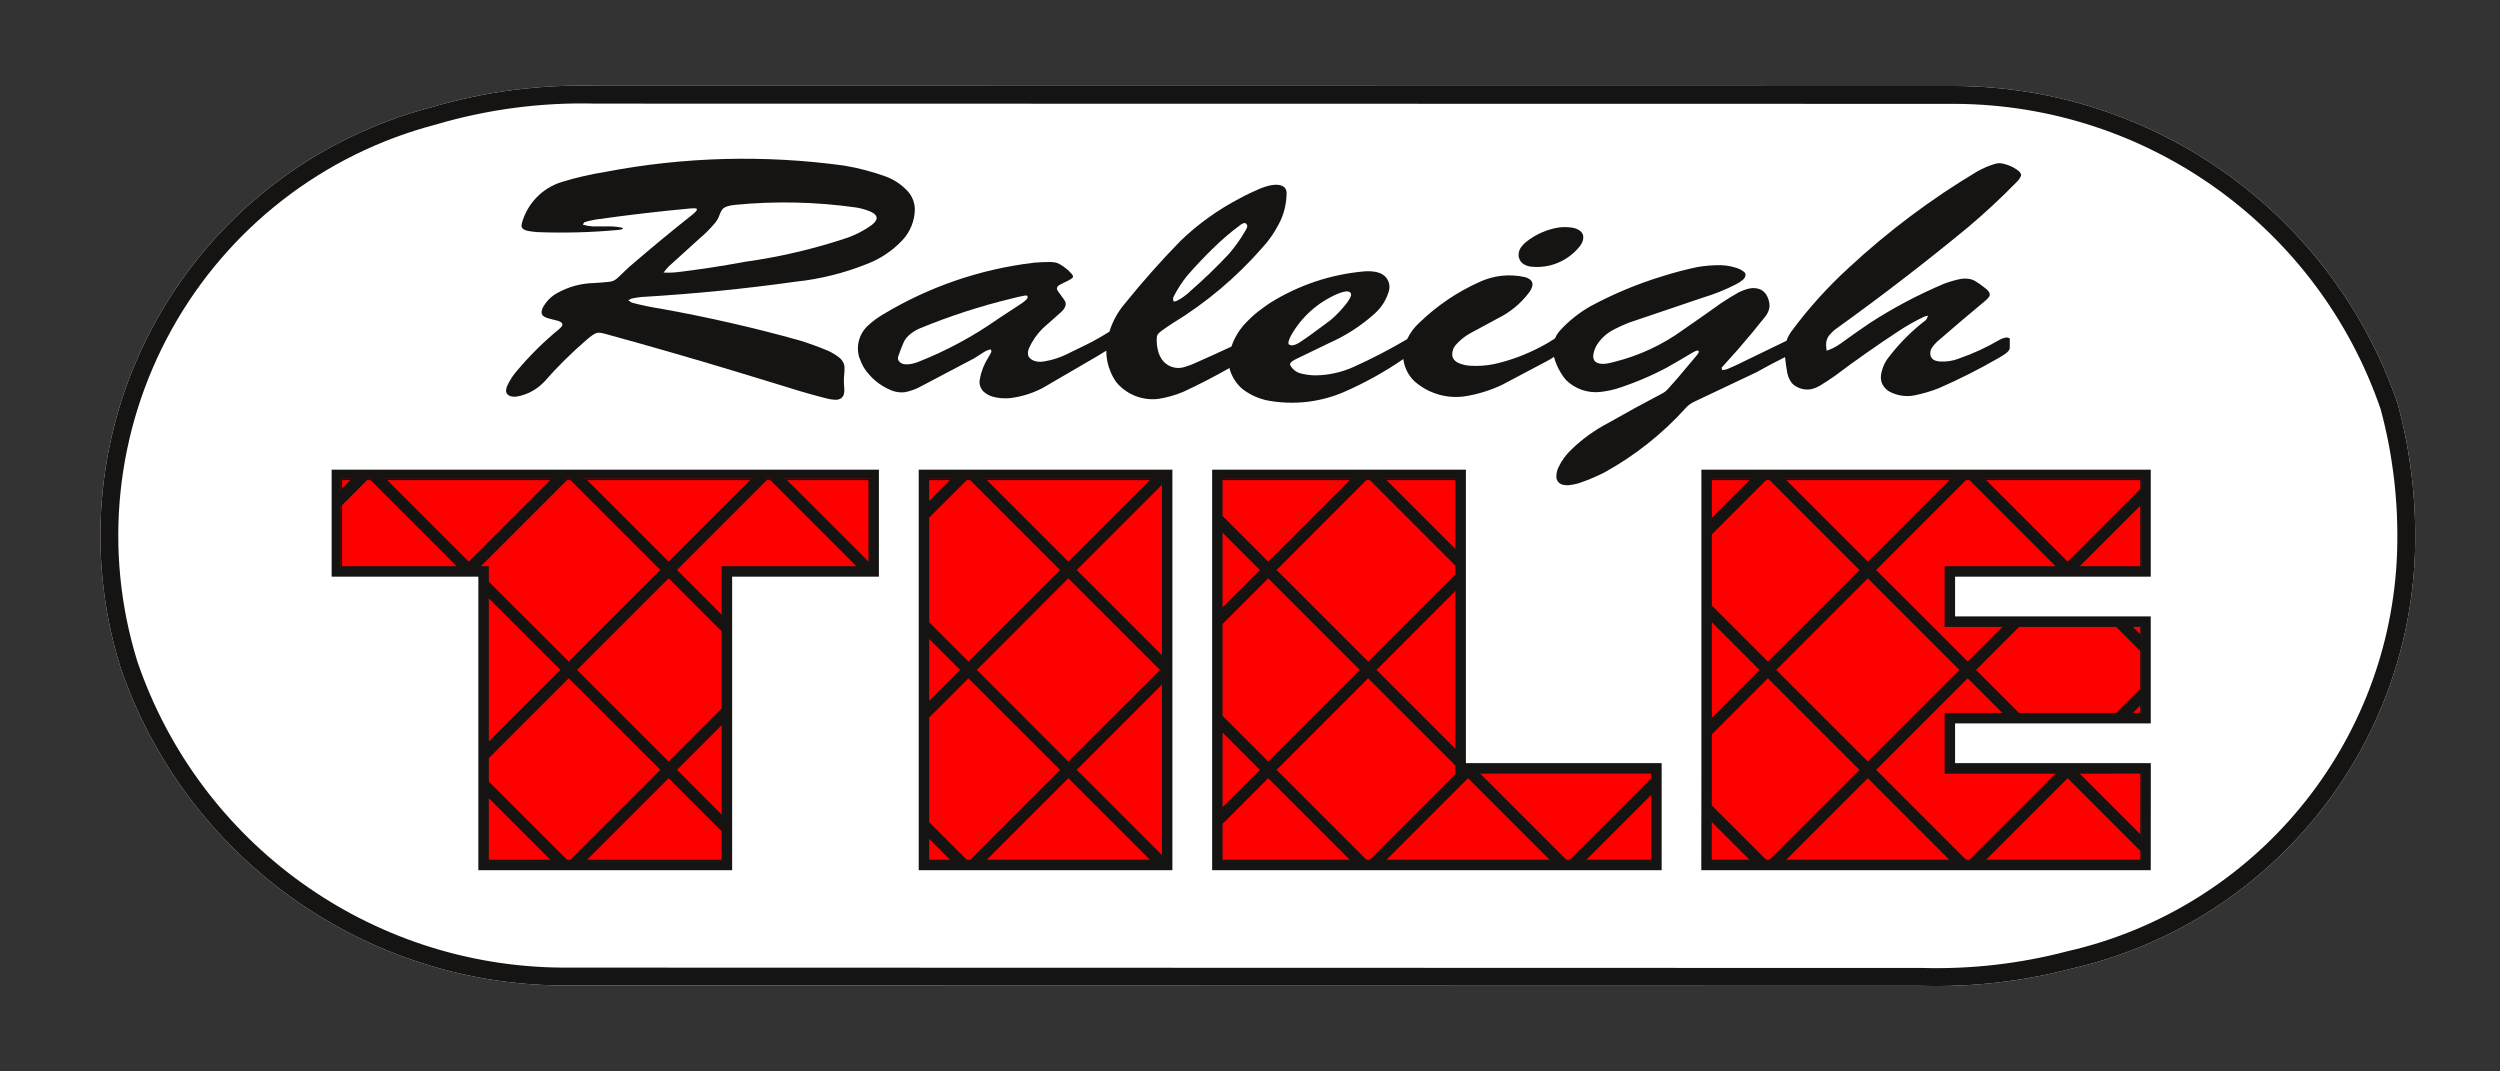 <?xml version="1.0" encoding="UTF-8"?>
<svg width="140pt" version="1.1" xmlns="http://www.w3.org/2000/svg" height="60pt" viewBox="0 0 140 60" xmlns:xlink="http://www.w3.org/1999/xlink">
 <rect x="0" y="0" width="140" height="60" fill="#333333" stroke="none"/>
 <defs>
  <clipPath id="Clip0">
   <path d="M0 0 L101.873 0 L101.873 22.429 L0 22.429 L0 0 Z" transform="translate(18.572, 26.301)"/>
  </clipPath>
  <clipPath id="Clip1">
   <path d="M0 0 L100.864 0 L100.864 21.42 L0 21.42 L0 0 Z" transform="translate(19.077, 26.806)"/>
  </clipPath>
  <clipPath id="Clip2">
   <path d="M0 0 L29.637 0 L29.637 21.418 L0 21.418 L0 0 Z" transform="translate(19.077, 26.806)"/>
  </clipPath>
 </defs>
 <g id="Background">
  <path style="fill:#ffffff; fill-rule:evenodd;stroke:#ffffff; stroke-width:1px; stroke-linecap:butt; stroke-linejoin:miter; stroke-dasharray:none;" id="Background" d="M129.491 25.649 L129.5 25.136 L129.502 24.628 L129.494 24.117 L129.479 23.607 L129.453 23.098 L129.416 22.587 L129.372 22.081 L129.318 21.574 L129.254 21.068 L129.18 20.563 L129.1 20.06 L129.01 19.557 L128.908 19.058 L128.798 18.558 L128.679 18.061 L128.552 17.567 C125 7.169 115.252 0.158 104.266 0.096 L28.122 0.083 C25.044 0 21.972 0.402 19.022 1.274 C12.604 2.952 7.152 7.182 3.932 12.979 C0.71 18.776 0 25.639 1.966 31.973 C5.513 42.384 15.265 49.405 26.26 49.466 L102.404 49.486 C105.178 49.561 107.948 49.243 110.632 48.539 C121.391 46.085 129.139 36.68 129.491 25.649 Z" transform="translate(5.249, 5.22)"/>
  <path style="fill:none;stroke:#161413; stroke-width:1; stroke-linecap:butt; stroke-linejoin:miter; stroke-dasharray:none;" id="Border" d="M129.491 25.649 L129.5 25.136 L129.502 24.628 L129.494 24.117 L129.479 23.607 L129.453 23.098 L129.416 22.587 L129.372 22.081 L129.318 21.574 L129.254 21.068 L129.18 20.563 L129.1 20.06 L129.01 19.557 L128.908 19.058 L128.798 18.558 L128.679 18.061 L128.552 17.567 C125 7.169 115.252 0.158 104.266 0.096 L28.122 0.083 C25.044 0 21.972 0.402 19.022 1.274 C12.604 2.952 7.152 7.182 3.932 12.979 C0.71 18.776 0 25.639 1.966 31.973 C5.513 42.384 15.265 49.405 26.26 49.466 L102.404 49.486 C105.178 49.561 107.948 49.243 110.632 48.539 C121.391 46.085 129.139 36.68 129.491 25.649 Z" transform="translate(5.249, 5.22)"/>
  <g id="Group5" clip-path="url(#Clip0)">
   <path style="fill:#161413; fill-rule:evenodd;stroke:none;" id="T" d="M30.647 3.253 L30.647 5.993 L27.393 5.993 L24.654 5.993 L22.428 5.993 L22.428 8.732 L22.428 11.472 L22.428 14.21 L22.428 16.95 L22.428 19.69 L22.428 22.429 L19.175 22.429 L16.435 22.429 L13.697 22.429 L10.958 22.429 L8.216 22.429 L8.216 21.953 L8.216 19.175 L8.216 16.436 L8.216 13.697 L8.216 10.958 L8.216 8.219 L8.216 5.993 L5.479 5.993 L2.74 5.993 L0 5.993 L0 5.516 L0 2.739 L0 0 L3.253 0 L5.992 0 L8.732 0 L11.472 0 L14.211 0 L16.951 0 L19.69 0 L22.428 0 L25.168 0 L27.907 0 L30.647 0 L30.647 3.253 Z" transform="translate(18.572, 26.301)"/>
   <path style="fill:#161413; fill-rule:nonzero;stroke:none;" id="E" d="M25.174 16.436 L25.172 19.69 L25.17 22.429 L21.917 22.429 L19.179 22.429 L16.437 22.429 L13.698 22.429 L10.96 22.429 L8.219 22.429 L5.999 22.429 L2.745 22.429 L0 22.429 L0 21.953 L0.004 19.175 L0.006 16.436 L0.006 13.697 L0.006 10.958 L0.006 8.219 L0.006 5.479 L0.006 2.739 L0.006 0 L3.259 0 L5.999 0 L8.732 0 L11.472 0 L14.212 0 L16.951 0 L19.691 0 L22.43 0 L25.17 0 L25.17 3.253 L25.17 5.993 L21.917 5.993 L19.179 5.993 L16.437 5.993 L14.212 5.993 L14.212 8.219 L16.951 8.219 L19.691 8.219 L22.43 8.219 L25.17 8.219 L25.17 11.472 L25.17 14.21 L21.917 14.21 L19.179 14.21 L16.437 14.21 L14.212 14.21 L14.212 16.436 L16.951 16.436 L19.691 16.436 L21.919 16.436 L25.174 16.436 Z" transform="translate(95.272, 26.301)"/>
   <path style="fill:#161413; fill-rule:nonzero;stroke:none;" id="L" d="M25.172 19.69 L25.172 22.429 L21.918 22.429 L19.175 22.429 L16.435 22.429 L13.696 22.429 L10.956 22.429 L8.219 22.429 L5.995 22.429 L2.745 22.429 L0 22.429 L0 21.953 L0 19.175 L0 16.436 L0 13.697 L0 10.958 L0 8.219 L0 5.479 L0 2.739 L0 0 L2.745 0 L5.995 0 L8.736 0 L11.476 0 L14.211 0 L14.211 3.253 L14.211 5.993 L14.211 8.732 L14.211 11.472 L14.211 14.21 L14.211 16.436 L16.955 16.436 L19.694 16.436 L22.432 16.436 L25.172 16.436 L25.172 19.69 Z" transform="translate(67.88, 26.301)"/>
   <path style="fill:#161413; fill-rule:nonzero;stroke:none;" id="I" d="M14.206 19.69 L14.206 22.429 L10.955 22.429 L8.213 22.429 L5.475 22.429 L3.253 22.429 L0 22.429 L0 21.953 L0 19.175 L0 16.436 L0 13.697 L0 10.958 L0 8.219 L0 5.479 L0 2.739 L0 0 L3.253 0 L5.989 0 L8.729 0 L11.466 0 L14.206 0 L14.206 3.253 L14.206 5.993 L14.206 8.732 L14.206 11.472 L14.206 14.21 L14.206 16.95 L14.206 19.69 Z" transform="translate(51.448, 26.301)"/>
  </g>
  <g id="TILE" clip-path="url(#Clip1)">
   <g id="Group2" clip-path="url(#Clip2)">
    <path style="fill:#ff0000; fill-rule:nonzero;stroke:#161413; stroke-width:0.15; stroke-linecap:butt; stroke-linejoin:miter; stroke-dasharray:none;" d="M4.82 3.691 L4.82 4.82 L3.65 3.649 L0 0 L4.82 0 L4.82 3.691 Z" transform="translate(43.888, 26.811)"/>
    <path style="fill:#ff0000; fill-rule:evenodd;stroke:#161413; stroke-width:0.15; stroke-linecap:butt; stroke-linejoin:miter; stroke-dasharray:none;" d="M4.82 3.691 L4.82 4.82 L3.65 3.649 L0 0 L4.82 0 L4.82 3.691 Z" transform="translate(43.888, 26.811)"/>
    <path style="fill:#ff0000; fill-rule:nonzero;stroke:#161413; stroke-width:0.15; stroke-linecap:butt; stroke-linejoin:miter; stroke-dasharray:none;" d="M10.333 4.973 L2.682 4.973 L2.682 7.792 L0 5.109 L5.107 0 L5.362 0 L10.333 4.973 Z" transform="translate(37.806, 26.811)"/>
    <path style="fill:#ff0000; fill-rule:evenodd;stroke:#161413; stroke-width:0.15; stroke-linecap:butt; stroke-linejoin:miter; stroke-dasharray:none;" d="M10.333 4.973 L2.682 4.973 L2.682 7.792 L0 5.109 L5.107 0 L5.362 0 L10.333 4.973 Z" transform="translate(37.806, 26.811)"/>
    <path style="fill:#ff0000; fill-rule:nonzero;stroke:#161413; stroke-width:0.15; stroke-linecap:butt; stroke-linejoin:miter; stroke-dasharray:none;" d="M9.494 0 L4.748 4.748 L0 0 L1.582 0 L9.494 0 Z" transform="translate(32.697, 26.811)"/>
    <path style="fill:#ff0000; fill-rule:evenodd;stroke:#161413; stroke-width:0.15; stroke-linecap:butt; stroke-linejoin:miter; stroke-dasharray:none;" d="M9.494 0 L4.748 4.748 L0 0 L1.582 0 L9.494 0 Z" transform="translate(32.697, 26.811)"/>
    <path style="fill:#ff0000; fill-rule:nonzero;stroke:#161413; stroke-width:0.15; stroke-linecap:butt; stroke-linejoin:miter; stroke-dasharray:none;" d="M7.791 3.045 L7.791 4.745 L0 4.745 L4.748 0 L7.791 3.045 Z" transform="translate(32.697, 43.474)"/>
    <path style="fill:#ff0000; fill-rule:nonzero;stroke:#161413; stroke-width:0.15; stroke-linecap:butt; stroke-linejoin:miter; stroke-dasharray:none;" d="M2.682 0 L2.682 5.37 L0 2.685 L2.682 0 Z" transform="translate(37.806, 40.427)"/>
    <path style="fill:#ff0000; fill-rule:nonzero;stroke:#161413; stroke-width:0.15; stroke-linecap:butt; stroke-linejoin:miter; stroke-dasharray:none;" d="M8.278 3.045 L8.278 7.424 L5.235 10.47 L0 5.235 L5.235 0 L8.278 3.045 Z" transform="translate(32.209, 32.281)"/>
    <path style="fill:#ff0000; fill-rule:evenodd;stroke:#161413; stroke-width:0.15; stroke-linecap:butt; stroke-linejoin:miter; stroke-dasharray:none;" d="M8.278 3.045 L8.278 7.424 L5.235 10.47 L0 5.235 L5.235 0 L8.278 3.045 Z" transform="translate(32.209, 32.281)"/>
    <path style="fill:#ff0000; fill-rule:nonzero;stroke:#161413; stroke-width:0.15; stroke-linecap:butt; stroke-linejoin:miter; stroke-dasharray:none;" d="M10.335 5.109 L5.099 10.342 L0.551 5.797 L0.551 4.973 L0 4.973 L4.971 0 L5.226 0 L10.335 5.109 Z" transform="translate(26.749, 26.811)"/>
    <path style="fill:#ff0000; fill-rule:evenodd;stroke:#161413; stroke-width:0.15; stroke-linecap:butt; stroke-linejoin:miter; stroke-dasharray:none;" d="M10.335 5.109 L5.099 10.342 L0.551 5.797 L0.551 4.973 L0 4.973 L4.971 0 L5.226 0 L10.335 5.109 Z" transform="translate(26.749, 26.811)"/>
    <path style="fill:#ff0000; fill-rule:nonzero;stroke:#161413; stroke-width:0.15; stroke-linecap:butt; stroke-linejoin:miter; stroke-dasharray:none;" d="M9.784 5.234 L4.675 10.341 L4.42 10.341 L0 5.922 L0 4.547 L4.549 0 L9.784 5.234 Z" transform="translate(27.3, 37.878)"/>
    <path style="fill:#ff0000; fill-rule:evenodd;stroke:#161413; stroke-width:0.15; stroke-linecap:butt; stroke-linejoin:miter; stroke-dasharray:none;" d="M9.784 5.234 L4.675 10.341 L4.42 10.341 L0 5.922 L0 4.547 L4.549 0 L9.784 5.234 Z" transform="translate(27.3, 37.878)"/>
    <path style="fill:#ff0000; fill-rule:nonzero;stroke:#161413; stroke-width:0.15; stroke-linecap:butt; stroke-linejoin:miter; stroke-dasharray:none;" d="M4.188 4.187 L0 8.373 L0 0 L4.188 4.187 Z" transform="translate(27.3, 33.329)"/>
    <path style="fill:#ff0000; fill-rule:nonzero;stroke:#161413; stroke-width:0.15; stroke-linecap:butt; stroke-linejoin:miter; stroke-dasharray:none;" d="M9.494 0 L4.748 4.748 L0 0 L9.494 0 Z" transform="translate(21.504, 26.811)"/>
    <path style="fill:#ff0000; fill-rule:nonzero;stroke:#161413; stroke-width:0.15; stroke-linecap:butt; stroke-linejoin:miter; stroke-dasharray:none;" d="M3.698 3.696 L0 3.696 L0 0 L3.698 3.696 Z" transform="translate(27.3, 44.523)"/>
    <path style="fill:#ff0000; fill-rule:nonzero;stroke:#161413; stroke-width:0.15; stroke-linecap:butt; stroke-linejoin:miter; stroke-dasharray:none;" d="M1.701 0 L6.673 4.973 L0 4.973 L0 2.229 L0 1.448 L1.446 0 L1.701 0 Z" transform="translate(19.082, 26.811)"/>
    <path style="fill:#ff0000; fill-rule:nonzero;stroke:#161413; stroke-width:0.15; stroke-linecap:butt; stroke-linejoin:miter; stroke-dasharray:none;" d="M0.725 0 L0 0.724 L0 0 L0.725 0 Z" transform="translate(19.082, 26.811)"/>
   </g>
   <path style="fill:#ff0000; fill-rule:nonzero;stroke:#161413; stroke-width:0.15; stroke-linecap:butt; stroke-linejoin:miter; stroke-dasharray:none;" d="M3.65 0 L3.646 2.744 L3.646 3.647 L0 0.001 L3.65 0 Z" transform="translate(116.285, 43.248)"/>
   <path style="fill:#ff0000; fill-rule:nonzero;stroke:#161413; stroke-width:0.15; stroke-linecap:butt; stroke-linejoin:miter; stroke-dasharray:none;" d="M8.889 4.142 L8.889 4.745 L0 4.745 L4.746 0 L8.889 4.142 Z" transform="translate(111.043, 43.474)"/>
   <path style="fill:#ff0000; fill-rule:nonzero;stroke:#161413; stroke-width:0.15; stroke-linecap:butt; stroke-linejoin:miter; stroke-dasharray:none;" d="M0.668 0 L0.668 0.669 L0 0.669 L0.668 0 Z" transform="translate(119.261, 39.332)"/>
   <path style="fill:#ff0000; fill-rule:nonzero;stroke:#161413; stroke-width:0.15; stroke-linecap:butt; stroke-linejoin:miter; stroke-dasharray:none;" d="M9.376 1.392 L9.376 3.577 L7.984 4.969 L2.485 4.969 L0 2.484 L2.486 0 L7.984 0 L9.376 1.392 Z" transform="translate(110.553, 35.032)"/>
   <path style="fill:#ff0000; fill-rule:nonzero;stroke:#161413; stroke-width:0.15; stroke-linecap:butt; stroke-linejoin:miter; stroke-dasharray:none;" d="M0.67 0 L0.67 0.67 L0 0 L0.67 0 Z" transform="translate(119.26, 35.032)"/>
   <path style="fill:#ff0000; fill-rule:nonzero;stroke:#161413; stroke-width:0.15; stroke-linecap:butt; stroke-linejoin:miter; stroke-dasharray:none;" d="M3.644 0 L3.644 3.644 L0 3.644 L3.644 0 Z" transform="translate(116.285, 28.14)"/>
   <path style="fill:#ff0000; fill-rule:nonzero;stroke:#161413; stroke-width:0.15; stroke-linecap:butt; stroke-linejoin:miter; stroke-dasharray:none;" d="M8.887 0 L8.887 0.607 L4.746 4.748 L0 0 L8.887 0 Z" transform="translate(111.043, 26.811)"/>
   <path style="fill:#ff0000; fill-rule:nonzero;stroke:#161413; stroke-width:0.15; stroke-linecap:butt; stroke-linejoin:miter; stroke-dasharray:none;" d="M10.335 5.371 L5.364 10.341 L5.109 10.341 L0 5.234 L5.235 0 L7.359 2.123 L4.016 2.123 L4.016 5.371 L10.005 5.371 L10.335 5.371 Z" transform="translate(104.957, 37.878)"/>
   <path style="fill:#ff0000; fill-rule:nonzero;stroke:#161413; stroke-width:0.15; stroke-linecap:butt; stroke-linejoin:miter; stroke-dasharray:none;" d="M10.335 4.973 L4.016 4.973 L4.016 8.221 L7.359 8.221 L5.235 10.342 L0 5.109 L5.109 0 L5.364 0 L10.335 4.973 Z" transform="translate(104.957, 26.811)"/>
   <path style="fill:#ff0000; fill-rule:nonzero;stroke:#161413; stroke-width:0.15; stroke-linecap:butt; stroke-linejoin:miter; stroke-dasharray:none;" d="M5.235 0 L10.469 5.235 L5.235 10.47 L0 5.235 L5.235 0 Z" transform="translate(99.362, 32.281)"/>
   <path style="fill:#ff0000; fill-rule:nonzero;stroke:#161413; stroke-width:0.15; stroke-linecap:butt; stroke-linejoin:miter; stroke-dasharray:none;" d="M9.493 0 L4.748 4.748 L0 0 L3.81 0 L4.154 0 L9.493 0 Z" transform="translate(99.85, 26.811)"/>
   <path style="fill:#ff0000; fill-rule:nonzero;stroke:#161413; stroke-width:0.15; stroke-linecap:butt; stroke-linejoin:miter; stroke-dasharray:none;" d="M9.492 4.745 L3.64 4.745 L2.848 4.745 L1.42 4.745 L0 4.745 L4.748 0 L9.492 4.745 Z" transform="translate(99.85, 43.474)"/>
   <path style="fill:#ff0000; fill-rule:nonzero;stroke:#161413; stroke-width:0.15; stroke-linecap:butt; stroke-linejoin:miter; stroke-dasharray:none;" d="M3.339 0 L8.446 5.109 L3.212 10.342 L0 7.132 L0 3.086 L3.086 0 L3.339 0 Z" transform="translate(95.789, 26.811)"/>
   <path style="fill:#ff0000; fill-rule:nonzero;stroke:#161413; stroke-width:0.15; stroke-linecap:butt; stroke-linejoin:miter; stroke-dasharray:none;" d="M8.449 5.234 L3.342 10.341 L3.089 10.341 L0 7.256 L0.004 4.86 L0.004 3.212 L3.216 0 L8.449 5.234 Z" transform="translate(95.785, 37.878)"/>
   <path style="fill:#ff0000; fill-rule:nonzero;stroke:#161413; stroke-width:0.15; stroke-linecap:butt; stroke-linejoin:miter; stroke-dasharray:none;" d="M2.849 2.851 L0 5.703 L0 0 L2.849 2.851 Z" transform="translate(95.789, 34.665)"/>
   <path style="fill:#ff0000; fill-rule:nonzero;stroke:#161413; stroke-width:0.15; stroke-linecap:butt; stroke-linejoin:miter; stroke-dasharray:none;" d="M2.364 0 L0 2.365 L0 0 L2.364 0 Z" transform="translate(95.789, 26.811)"/>
   <path style="fill:#ff0000; fill-rule:nonzero;stroke:#161413; stroke-width:0.15; stroke-linecap:butt; stroke-linejoin:miter; stroke-dasharray:none;" d="M2.367 2.364 L2.233 2.364 L0 2.364 L0.002 0 L2.367 2.364 Z" transform="translate(95.783, 45.854)"/>
   <path style="fill:#ff0000; fill-rule:nonzero;stroke:#161413; stroke-width:0.15; stroke-linecap:butt; stroke-linejoin:miter; stroke-dasharray:none;" d="M3.884 0 L3.884 3.884 L0 3.883 L3.884 0 Z" transform="translate(88.657, 44.336)"/>
   <path style="fill:#ff0000; fill-rule:nonzero;stroke:#161413; stroke-width:0.15; stroke-linecap:butt; stroke-linejoin:miter; stroke-dasharray:none;" d="M9.832 0 L9.832 0.366 L5.228 4.971 L4.971 4.971 L0 0 L9.832 0 Z" transform="translate(82.709, 43.248)"/>
   <path style="fill:#ff0000; fill-rule:nonzero;stroke:#161413; stroke-width:0.15; stroke-linecap:butt; stroke-linejoin:miter; stroke-dasharray:none;" d="M9.495 4.745 L0 4.745 L4.748 0 L9.495 4.745 Z" transform="translate(77.465, 43.474)"/>
   <path style="fill:#ff0000; fill-rule:nonzero;stroke:#161413; stroke-width:0.15; stroke-linecap:butt; stroke-linejoin:miter; stroke-dasharray:none;" d="M10.333 5.37 L5.36 10.341 L5.105 10.341 L0 5.234 L5.233 0 L10.197 4.962 L10.197 5.37 L10.333 5.37 Z" transform="translate(71.382, 37.878)"/>
   <path style="fill:#ff0000; fill-rule:nonzero;stroke:#161413; stroke-width:0.15; stroke-linecap:butt; stroke-linejoin:miter; stroke-dasharray:none;" d="M4.603 0 L4.603 9.207 L0 4.604 L4.603 0 Z" transform="translate(76.977, 32.912)"/>
   <path style="fill:#ff0000; fill-rule:nonzero;stroke:#161413; stroke-width:0.15; stroke-linecap:butt; stroke-linejoin:miter; stroke-dasharray:none;" d="M10.197 4.837 L10.197 5.382 L5.233 10.342 L0 5.109 L5.105 0 L5.233 0 L5.36 0 L10.197 4.837 Z" transform="translate(71.382, 26.811)"/>
   <path style="fill:#ff0000; fill-rule:nonzero;stroke:#161413; stroke-width:0.15; stroke-linecap:butt; stroke-linejoin:miter; stroke-dasharray:none;" d="M4.115 0 L4.115 4.115 L0 0 L4.115 0 Z" transform="translate(77.465, 26.811)"/>
   <path style="fill:#ff0000; fill-rule:nonzero;stroke:#161413; stroke-width:0.15; stroke-linecap:butt; stroke-linejoin:miter; stroke-dasharray:none;" d="M2.63 0 L7.865 5.235 L2.63 10.47 L0 7.84 L0 2.63 L2.63 0 Z" transform="translate(68.39, 32.281)"/>
   <path style="fill:#ff0000; fill-rule:nonzero;stroke:#161413; stroke-width:0.15; stroke-linecap:butt; stroke-linejoin:miter; stroke-dasharray:none;" d="M7.379 0 L2.63 4.748 L0 2.118 L0 0 L2.873 0 L5.485 0 L7.379 0 Z" transform="translate(68.39, 26.811)"/>
   <path style="fill:#ff0000; fill-rule:nonzero;stroke:#161413; stroke-width:0.15; stroke-linecap:butt; stroke-linejoin:miter; stroke-dasharray:none;" d="M7.376 4.745 L5.485 4.745 L2.235 4.745 L1.63 4.745 L0 4.745 L0 2.629 L2.63 0 L7.376 4.745 Z" transform="translate(68.39, 43.474)"/>
   <path style="fill:#ff0000; fill-rule:nonzero;stroke:#161413; stroke-width:0.15; stroke-linecap:butt; stroke-linejoin:miter; stroke-dasharray:none;" d="M2.269 2.269 L0 4.538 L0 0 L2.269 2.269 Z" transform="translate(68.39, 40.843)"/>
   <path style="fill:#ff0000; fill-rule:nonzero;stroke:#161413; stroke-width:0.15; stroke-linecap:butt; stroke-linejoin:miter; stroke-dasharray:none;" d="M2.269 2.269 L0 4.537 L0 0 L2.269 2.269 Z" transform="translate(68.39, 29.651)"/>
   <path style="fill:#ff0000; fill-rule:nonzero;stroke:#161413; stroke-width:0.15; stroke-linecap:butt; stroke-linejoin:miter; stroke-dasharray:none;" d="M4.954 0 L4.954 9.91 L0 4.955 L4.954 0 Z" transform="translate(60.19, 38.157)"/>
   <path style="fill:#ff0000; fill-rule:nonzero;stroke:#161413; stroke-width:0.15; stroke-linecap:butt; stroke-linejoin:miter; stroke-dasharray:none;" d="M4.954 0 L4.954 9.908 L0 4.954 L4.954 0 Z" transform="translate(60.19, 26.966)"/>
   <path style="fill:#ff0000; fill-rule:nonzero;stroke:#161413; stroke-width:0.15; stroke-linecap:butt; stroke-linejoin:miter; stroke-dasharray:none;" d="M10.471 5.235 L5.233 10.47 L0 5.235 L5.233 0 L10.471 5.235 Z" transform="translate(54.593, 32.281)"/>
   <path style="fill:#ff0000; fill-rule:nonzero;stroke:#161413; stroke-width:0.15; stroke-linecap:butt; stroke-linejoin:miter; stroke-dasharray:none;" d="M9.495 0 L4.746 4.748 L0 0 L2.356 0 L3.624 0 L9.495 0 Z" transform="translate(55.081, 26.811)"/>
   <path style="fill:#ff0000; fill-rule:nonzero;stroke:#161413; stroke-width:0.15; stroke-linecap:butt; stroke-linejoin:miter; stroke-dasharray:none;" d="M9.495 4.745 L2.686 4.745 L1.842 4.745 L0 4.745 L4.746 0 L9.495 4.745 Z" transform="translate(55.081, 43.474)"/>
   <path style="fill:#ff0000; fill-rule:nonzero;stroke:#161413; stroke-width:0.15; stroke-linecap:butt; stroke-linejoin:miter; stroke-dasharray:none;" d="M7.509 5.234 L2.401 10.342 L2.146 10.342 L0 8.196 L0 7.598 L0 2.272 L2.272 0 L7.509 5.234 Z" transform="translate(51.958, 37.878)"/>
   <path style="fill:#ff0000; fill-rule:nonzero;stroke:#161413; stroke-width:0.15; stroke-linecap:butt; stroke-linejoin:miter; stroke-dasharray:none;" d="M7.509 5.109 L2.272 10.342 L0 8.07 L0 2.146 L2.146 0 L2.401 0 L7.509 5.109 Z" transform="translate(51.958, 26.811)"/>
   <path style="fill:#ff0000; fill-rule:nonzero;stroke:#161413; stroke-width:0.15; stroke-linecap:butt; stroke-linejoin:miter; stroke-dasharray:none;" d="M1.915 1.913 L0 3.825 L0 0 L1.915 1.913 Z" transform="translate(51.958, 35.603)"/>
   <path style="fill:#ff0000; fill-rule:nonzero;stroke:#161413; stroke-width:0.15; stroke-linecap:butt; stroke-linejoin:miter; stroke-dasharray:none;" d="M1.424 0 L0 1.426 L0 0 L1.424 0 Z" transform="translate(51.958, 26.811)"/>
   <path style="fill:#ff0000; fill-rule:nonzero;stroke:#161413; stroke-width:0.15; stroke-linecap:butt; stroke-linejoin:miter; stroke-dasharray:none;" d="M1.424 1.424 L0 1.424 L0 0 L1.424 1.424 Z" transform="translate(51.958, 46.796)"/>
  </g>
  <path style="fill:#161413; fill-rule:nonzero;stroke:none;" id="aleigh" d="M65.24 0.595 L65.243 0.603 L65.245 0.612 L65.247 0.622 L65.249 0.629 L65.251 0.638 L65.251 0.648 L65.251 0.655 L65.252 0.664 L65.251 0.674 L65.251 0.683 L65.251 0.692 L65.249 0.702 L65.247 0.711 L65.245 0.72 L65.243 0.728 L65.24 0.737 C65.212 0.806 65.174 0.871 65.128 0.929 C65.085 0.977 65.04 1.027 64.996 1.074 C64.141 1.947 63.248 2.779 62.314 3.568 C59.906 5.555 57.43 7.463 54.892 9.283 C54.741 9.393 54.611 9.523 54.493 9.667 C54.386 9.815 54.33 9.996 54.337 10.18 C54.339 10.292 54.348 10.4 54.369 10.508 C54.642 10.415 54.901 10.286 55.134 10.117 C55.686 9.715 56.247 9.322 56.814 8.939 C58.124 8.092 59.507 7.364 60.94 6.758 C61.24 6.646 61.545 6.555 61.858 6.492 C62.057 6.458 62.262 6.462 62.459 6.51 C62.537 6.532 62.612 6.564 62.681 6.605 C62.861 6.709 63.029 6.83 63.19 6.962 L63.33 7.074 C63.388 7.122 63.436 7.18 63.471 7.245 C63.496 7.288 63.507 7.335 63.501 7.381 C63.497 7.417 63.486 7.45 63.468 7.48 C63.401 7.575 63.317 7.662 63.226 7.733 C62.327 8.479 61.435 9.237 60.553 10.003 C60.44 10.108 60.341 10.227 60.254 10.355 C60.168 10.493 60.148 10.66 60.192 10.815 C60.239 10.93 60.33 11.018 60.443 11.059 C60.529 11.087 60.615 11.103 60.702 11.111 C61.076 11.137 61.454 11.077 61.804 10.936 C62.589 10.662 63.343 10.314 64.06 9.892 C64.173 9.829 64.296 9.786 64.422 9.763 C64.495 9.767 64.564 9.786 64.625 9.819 L64.622 10.363 C64.616 10.407 64.597 10.45 64.575 10.489 C64.527 10.554 64.467 10.612 64.402 10.657 C64.27 10.752 64.132 10.841 63.989 10.921 C62.904 11.546 61.783 12.114 60.633 12.613 C60.203 12.782 59.757 12.912 59.304 13.005 C58.835 13.102 58.346 13.031 57.918 12.816 C57.773 12.739 57.648 12.628 57.553 12.495 C57.43 12.317 57.38 12.097 57.41 11.881 C57.466 11.494 57.624 11.131 57.875 10.832 C58.467 10.063 59.159 9.374 59.932 8.784 C59.98 8.71 60.019 8.63 60.047 8.544 C59.969 8.557 59.894 8.578 59.824 8.604 C59.338 8.835 58.871 9.099 58.424 9.391 C57.194 10.199 55.99 11.044 54.813 11.928 C54.54 12.118 54.263 12.302 53.976 12.475 C53.836 12.555 53.689 12.616 53.533 12.657 C53.172 12.73 52.798 12.639 52.511 12.41 C52.446 12.356 52.391 12.289 52.347 12.216 C52.251 12.062 52.186 11.889 52.156 11.708 C52.104 11.429 52.065 11.148 52.037 10.865 C51.499 11.133 50.968 11.418 50.44 11.712 L46.92 13.38 C46.751 13.463 46.599 13.577 46.472 13.72 C45.169 15.164 43.632 16.381 41.929 17.321 C41.464 17.558 40.984 17.76 40.487 17.928 C40.302 17.982 40.113 18.021 39.919 18.04 C39.809 18.045 39.699 18.038 39.59 18.014 C39.517 17.995 39.446 17.961 39.389 17.913 C39.29 17.828 39.23 17.703 39.232 17.571 C39.229 17.385 39.27 17.198 39.351 17.033 C39.532 16.653 39.783 16.311 40.092 16.024 C40.695 15.443 41.38 14.952 42.121 14.563 C43.133 13.986 44.155 13.428 45.186 12.888 C45.288 12.834 45.38 12.762 45.458 12.676 L45.997 12.069 L47.123 10.731 C47.15 10.694 47.175 10.659 47.196 10.617 C47.207 10.588 47.211 10.558 47.207 10.524 C47.175 10.504 47.136 10.497 47.099 10.5 C47.016 10.53 46.935 10.566 46.861 10.61 C46.386 10.897 45.906 11.178 45.422 11.45 C44.514 11.933 43.563 12.332 42.582 12.643 C42.286 12.726 41.979 12.786 41.672 12.819 C40.976 12.89 40.284 12.648 39.783 12.16 C39.672 12.036 39.573 11.902 39.489 11.757 C39.314 11.476 39.18 11.172 39.098 10.852 C38.946 10.958 38.789 11.049 38.622 11.133 L36.2 12.414 C35.525 12.736 34.803 12.957 34.062 13.069 C33.065 13.199 32.06 12.894 31.3 12.233 C30.947 11.904 30.72 11.455 30.662 10.975 C29.608 11.699 28.488 12.32 27.316 12.829 C25.987 13.396 24.52 13.56 23.098 13.303 C22.583 13.205 22.101 12.989 21.68 12.674 C21.306 12.369 21.04 11.948 20.924 11.477 C20.081 11.958 19.218 12.402 18.34 12.81 C17.885 13.002 17.414 13.134 16.929 13.208 C16.039 13.311 15.155 12.957 14.586 12.267 C14.455 12.086 14.349 11.891 14.265 11.684 C14.105 11.31 14.025 10.91 14.027 10.504 C13.709 10.705 13.387 10.899 13.061 11.083 L10.456 12.6 C9.886 12.896 9.27 13.087 8.632 13.164 C8.306 13.193 7.981 13.167 7.666 13.082 C7.482 13.028 7.311 12.935 7.165 12.806 C6.976 12.628 6.89 12.363 6.944 12.106 C7.02 11.673 7.182 11.262 7.418 10.889 C7.482 10.785 7.539 10.677 7.595 10.567 C7.588 10.521 7.577 10.476 7.558 10.431 C7.418 10.459 7.286 10.513 7.167 10.59 L6.637 10.93 L3.542 12.56 C3.287 12.691 3.019 12.78 2.738 12.832 C2.676 12.838 2.617 12.842 2.555 12.842 C2.356 12.838 2.161 12.799 1.978 12.723 C1.347 12.466 0.811 12.017 0.443 11.442 C0.343 11.258 0.255 11.062 0.186 10.861 C0 10.217 0.203 9.521 0.707 9.078 C0.957 8.85 1.232 8.647 1.526 8.475 C4.104 6.921 6.981 5.937 9.97 5.58 C10.272 5.552 10.579 5.54 10.882 5.54 C10.971 5.544 11.062 5.548 11.15 5.563 C11.237 5.576 11.323 5.608 11.401 5.652 C11.665 5.799 11.902 5.989 12.099 6.216 C12.125 6.253 12.147 6.291 12.162 6.331 C12.166 6.361 12.161 6.391 12.144 6.417 C12.108 6.45 12.071 6.482 12.028 6.506 C11.911 6.579 11.788 6.64 11.664 6.694 C11.572 6.735 11.487 6.78 11.399 6.83 C11.368 6.847 11.338 6.871 11.308 6.899 C11.282 6.936 11.265 6.983 11.26 7.031 C11.271 7.082 11.291 7.13 11.319 7.175 C11.422 7.318 11.524 7.459 11.63 7.599 C11.671 7.655 11.704 7.714 11.736 7.776 C11.766 7.876 11.755 7.982 11.708 8.073 C11.66 8.174 11.591 8.263 11.507 8.336 L10.476 9.251 C10.145 9.575 9.879 9.959 9.691 10.383 C9.654 10.48 9.635 10.582 9.641 10.685 C9.642 10.759 9.669 10.83 9.715 10.887 C9.788 10.971 9.882 11.036 9.99 11.073 C10.134 11.126 10.292 11.139 10.447 11.12 C10.971 11.047 11.483 10.884 11.952 10.636 L12.87 10.19 C13.328 9.964 13.772 9.715 14.204 9.438 C14.377 8.87 14.666 8.341 15.049 7.891 C16.041 6.661 17.087 5.481 18.189 4.351 C19.173 3.406 20.286 2.609 21.498 1.978 C21.881 1.768 22.276 1.582 22.678 1.413 C22.843 1.349 23.015 1.295 23.188 1.252 C23.312 1.226 23.441 1.213 23.567 1.213 C23.649 1.215 23.727 1.228 23.805 1.251 C23.872 1.271 23.936 1.303 23.99 1.349 C24.025 1.377 24.053 1.416 24.072 1.457 C24.098 1.507 24.114 1.565 24.124 1.621 C24.131 2.267 23.973 2.905 23.658 3.471 C23.42 3.925 23.125 4.347 22.778 4.723 C21.315 6.402 19.601 7.843 17.698 8.998 C17.481 9.14 17.267 9.287 17.059 9.441 C17.001 9.486 16.953 9.538 16.908 9.596 C16.882 9.641 16.863 9.691 16.856 9.745 C16.834 10.046 16.869 10.351 16.962 10.642 C17.005 10.759 17.057 10.871 17.124 10.973 C17.4 11.386 17.913 11.57 18.388 11.427 C18.641 11.353 18.888 11.26 19.125 11.144 C19.765 10.861 20.402 10.573 21.034 10.277 C21.215 9.745 21.516 9.263 21.918 8.868 C22.181 8.596 22.466 8.349 22.774 8.133 C22.918 8.025 23.067 7.919 23.218 7.82 C24.807 6.83 26.608 6.229 28.475 6.065 C28.691 6.048 28.907 6.058 29.123 6.095 C29.253 6.121 29.378 6.166 29.491 6.233 C29.806 6.425 29.953 6.799 29.856 7.152 C29.715 7.655 29.43 8.105 29.037 8.448 C28.284 9.123 27.427 9.672 26.502 10.082 L24.63 10.986 C24.539 11.033 24.453 11.087 24.373 11.148 C24.343 11.189 24.321 11.234 24.31 11.278 C24.42 11.509 24.617 11.684 24.857 11.764 C25.157 11.848 25.464 11.889 25.773 11.889 C26.513 11.874 27.245 11.708 27.915 11.399 C28.931 10.941 29.917 10.426 30.876 9.86 C31.041 9.508 31.274 9.196 31.561 8.937 C32.551 7.98 33.703 7.201 34.963 6.642 C35.739 6.291 36.606 6.198 37.438 6.38 C37.552 6.402 37.654 6.45 37.749 6.514 C37.773 6.534 37.799 6.56 37.822 6.585 C37.881 6.657 37.905 6.752 37.892 6.843 C37.883 6.892 37.872 6.933 37.857 6.975 C37.82 7.07 37.771 7.158 37.71 7.24 C37.246 7.861 36.638 8.362 35.942 8.703 L34.384 9.544 C34.092 9.707 33.83 9.922 33.606 10.175 C33.444 10.355 33.373 10.595 33.411 10.833 C33.437 10.923 33.487 11.003 33.554 11.066 C33.608 11.116 33.668 11.155 33.734 11.187 C33.945 11.28 34.166 11.336 34.395 11.349 C34.849 11.379 35.305 11.345 35.75 11.256 C36.526 11.081 37.28 10.817 37.995 10.471 C38.112 10.415 38.229 10.355 38.345 10.296 C38.626 10.154 38.895 9.994 39.156 9.819 C39.229 9.648 39.329 9.494 39.454 9.358 C39.939 8.831 40.504 8.382 41.125 8.027 C42.417 7.329 43.775 6.761 45.181 6.335 C45.821 6.132 46.472 5.959 47.127 5.823 C47.568 5.747 48.013 5.712 48.46 5.719 C48.78 5.73 49.094 5.792 49.4 5.898 C49.509 5.939 49.616 5.998 49.71 6.069 C49.74 6.091 49.77 6.121 49.792 6.153 C49.822 6.196 49.833 6.251 49.822 6.302 C49.802 6.393 49.751 6.473 49.681 6.532 C49.556 6.64 49.418 6.73 49.271 6.8 C48.683 7.1 48.067 7.346 47.434 7.536 L43.342 8.922 C43.003 9.052 42.672 9.203 42.35 9.376 C41.994 9.577 41.697 9.864 41.482 10.212 C41.38 10.39 41.315 10.59 41.293 10.796 C41.293 10.848 41.3 10.899 41.313 10.951 C41.328 11.018 41.367 11.081 41.421 11.126 C41.501 11.185 41.594 11.222 41.695 11.235 C41.795 11.248 41.899 11.248 42.002 11.235 C42.156 11.213 42.309 11.181 42.458 11.137 C43.859 10.793 45.177 10.178 46.344 9.328 C47.055 8.84 47.76 8.345 48.46 7.843 C48.772 7.634 49.092 7.437 49.42 7.253 C49.619 7.148 49.831 7.072 50.051 7.022 C50.254 6.979 50.466 6.998 50.661 7.078 C50.836 7.162 50.978 7.312 51.054 7.495 C51.13 7.658 51.169 7.837 51.169 8.02 C51.169 8.049 51.166 8.079 51.158 8.109 C51.123 8.282 51.049 8.444 50.941 8.583 C50.444 9.212 49.928 9.83 49.403 10.435 L48.486 11.457 C48.489 11.505 48.505 11.552 48.523 11.595 C48.62 11.587 48.715 11.567 48.806 11.535 C49.111 11.409 49.411 11.273 49.707 11.12 L52.119 9.951 C52.182 9.763 52.275 9.588 52.394 9.428 C53.334 8.152 54.398 6.972 55.565 5.9 C57.79 3.83 60.226 2.001 62.835 0.448 C63.135 0.285 63.445 0.151 63.771 0.052 C63.894 0.011 64.024 0 64.151 0.015 C64.244 0.03 64.331 0.052 64.421 0.08 C64.677 0.156 64.916 0.281 65.126 0.448 C65.174 0.489 65.212 0.54 65.24 0.595 Z" transform="translate(47.925, 9.132)"/>
  <path style="fill:#161413; fill-rule:nonzero;stroke:none;" id="dot" d="M3.633 0.465 L3.635 0.484 L3.639 0.503 L3.642 0.523 L3.642 0.542 L3.642 0.56 L3.642 0.581 L3.642 0.601 L3.642 0.618 L3.642 0.638 L3.639 0.657 L3.639 0.676 L3.635 0.696 L3.631 0.717 L3.627 0.735 L3.622 0.754 L3.616 0.772 C3.586 0.871 3.54 0.966 3.477 1.05 C2.823 1.897 1.777 2.345 0.715 2.226 C0.558 2.209 0.411 2.155 0.283 2.071 C0.229 2.034 0.181 1.988 0.141 1.937 C0.086 1.856 0.048 1.766 0.028 1.67 C0 1.47 0.056 1.268 0.181 1.111 C0.255 1.014 0.337 0.931 0.432 0.852 C0.964 0.423 1.599 0.138 2.276 0.032 C2.539 0 2.805 0.006 3.067 0.05 C3.207 0.075 3.339 0.132 3.456 0.214 C3.519 0.261 3.57 0.318 3.603 0.385 C3.616 0.409 3.627 0.437 3.633 0.465 Z" transform="translate(85.019, 12.706)"/>
  <path style="fill:#ffffff; fill-rule:nonzero;stroke:none;" id="e" d="M3.482 0.084 L3.486 0.093 L3.489 0.101 L3.491 0.11 L3.495 0.115 L3.497 0.127 L3.501 0.134 L3.502 0.141 L3.504 0.151 L3.506 0.16 L3.508 0.169 L3.508 0.177 L3.51 0.186 L3.51 0.194 L3.51 0.203 L3.51 0.212 L3.51 0.221 C3.488 0.301 3.45 0.383 3.404 0.452 C3.365 0.514 3.329 0.571 3.289 0.631 C3.019 0.986 2.711 1.314 2.371 1.604 C2.142 1.777 1.913 1.947 1.679 2.116 C1.342 2.373 0.996 2.617 0.644 2.851 C0.569 2.901 0.491 2.942 0.409 2.976 C0.348 3.002 0.285 3.019 0.219 3.026 C0.145 3.026 0.071 3.006 0.009 2.967 L0 2.845 C0.03 2.732 0.071 2.618 0.125 2.514 C0.709 1.455 1.632 0.622 2.747 0.145 C2.877 0.086 3.015 0.043 3.154 0.015 C3.22 0.002 3.287 0 3.352 0.009 C3.4 0.024 3.445 0.048 3.482 0.084 Z" transform="translate(72.151, 16.314)"/>
  <path style="fill:#ffffff; fill-rule:nonzero;stroke:none;" id="l" d="M4.139 0.102 L4.143 0.11 L4.145 0.119 L4.148 0.13 L4.148 0.14 L4.152 0.149 L4.152 0.158 L4.152 0.166 L4.156 0.177 L4.156 0.186 L4.156 0.195 L4.152 0.207 L4.152 0.216 L4.148 0.225 L4.148 0.229 L4.148 0.236 L4.148 0.238 L4.146 0.244 L4.145 0.248 L4.143 0.253 C4.111 0.329 4.076 0.402 4.027 0.471 C3.771 0.916 3.469 1.336 3.132 1.727 C2.455 2.453 1.74 3.143 0.988 3.797 C0.819 3.964 0.627 4.115 0.422 4.243 C0.335 4.297 0.244 4.344 0.149 4.385 L0.022 4.392 C0.004 4.321 0 4.247 0.009 4.174 C0.225 3.737 0.489 3.326 0.796 2.948 C1.254 2.418 1.738 1.909 2.241 1.42 C2.721 0.945 3.235 0.508 3.776 0.106 C3.802 0.089 3.826 0.071 3.854 0.056 C3.89 0.039 3.927 0.021 3.964 0.006 C3.998 0 4.029 0.004 4.061 0.017 C4.092 0.039 4.119 0.067 4.139 0.102 Z" transform="translate(65.691, 12.486)"/>
  <path style="fill:#ffffff; fill-rule:nonzero;stroke:none;" id="a" d="M7.247 0.011 L7.251 0.019 L7.251 0.024 L7.255 0.032 L7.255 0.041 L7.255 0.048 L7.257 0.056 L7.257 0.065 L7.258 0.071 L7.258 0.082 L7.26 0.087 L7.26 0.095 L7.26 0.104 L7.262 0.112 L7.262 0.121 L7.262 0.128 L7.262 0.138 C7.242 0.171 7.214 0.205 7.188 0.233 C7.113 0.303 7.033 0.37 6.948 0.428 L5.615 1.303 C4.221 2.284 2.715 3.095 1.132 3.72 C0.957 3.787 0.776 3.832 0.592 3.852 C0.508 3.86 0.422 3.856 0.341 3.843 C0.238 3.826 0.143 3.774 0.074 3.696 C0.03 3.65 0.004 3.59 0 3.527 C0.002 3.482 0.009 3.439 0.022 3.395 C0.103 3.162 0.192 2.931 0.289 2.7 C0.359 2.518 0.473 2.354 0.618 2.224 C0.802 2.06 1.009 1.928 1.238 1.835 C2.89 1.154 4.597 0.599 6.337 0.177 C6.596 0.106 6.858 0.047 7.124 0 L7.247 0.011 Z" transform="translate(50.283, 16.549)"/>
  <path style="fill:#161413; fill-rule:nonzero;stroke:none;" id="R" d="M22.488 2.038 L22.512 2.064 L22.536 2.09 L22.559 2.118 L22.581 2.148 L22.603 2.176 L22.622 2.206 L22.663 2.265 L22.698 2.326 L22.733 2.39 L22.761 2.455 L22.791 2.52 L22.815 2.587 L22.836 2.656 L22.854 2.725 L22.869 2.794 L22.882 2.864 L22.884 2.9 L22.888 2.937 L22.892 2.972 L22.893 3.008 L22.896 3.043 L22.896 3.078 C22.882 3.711 22.637 4.314 22.209 4.778 C21.641 5.384 20.938 5.853 20.156 6.142 C18.898 6.64 17.575 6.968 16.225 7.111 C13.366 7.512 10.491 7.798 7.608 7.967 C7.417 7.984 7.227 8.014 7.039 8.055 C6.974 8.083 6.91 8.113 6.851 8.146 C6.91 8.2 6.977 8.247 7.05 8.286 C7.592 8.429 8.144 8.544 8.699 8.63 C11.325 9.101 13.925 9.696 16.491 10.415 C17.003 10.577 17.507 10.761 18.003 10.966 C18.226 11.064 18.436 11.189 18.63 11.334 C18.758 11.427 18.859 11.556 18.918 11.704 C18.946 11.774 18.959 11.848 18.957 11.922 C18.963 12.09 18.953 12.257 18.929 12.421 C18.927 12.468 18.924 12.516 18.924 12.561 C18.916 12.734 18.924 12.905 18.946 13.076 C18.956 13.192 18.946 13.311 18.92 13.422 C18.903 13.473 18.879 13.521 18.846 13.562 C18.812 13.609 18.769 13.642 18.717 13.668 C18.63 13.711 18.531 13.729 18.434 13.724 C18.302 13.718 18.17 13.702 18.041 13.67 C17.264 13.478 16.493 13.259 15.728 13.013 L12.866 12.14 C10.419 11.399 7.962 10.692 5.492 10.015 C5.434 10.002 5.371 9.989 5.31 9.977 C5.263 9.97 5.215 9.968 5.166 9.968 C5.116 9.972 5.07 9.983 5.025 10.004 C4.969 10.028 4.913 10.058 4.863 10.095 C4.748 10.169 4.638 10.253 4.537 10.348 C3.679 11.085 2.873 11.881 2.125 12.734 C1.723 13.151 1.202 13.434 0.631 13.541 C0.534 13.56 0.434 13.56 0.335 13.543 C0.244 13.53 0.16 13.489 0.093 13.432 C0.045 13.381 0.015 13.324 0 13.259 C0.004 13.143 0.028 13.031 0.078 12.925 C0.223 12.614 0.411 12.326 0.642 12.068 C1.347 11.234 2.127 10.463 2.972 9.769 C3.026 9.721 3.078 9.67 3.123 9.615 C3.145 9.581 3.16 9.54 3.164 9.501 C3.149 9.451 3.117 9.406 3.076 9.375 C3.006 9.337 2.929 9.309 2.853 9.287 C2.71 9.25 2.568 9.213 2.425 9.179 C2.362 9.16 2.298 9.14 2.239 9.118 C2.168 9.09 2.103 9.049 2.049 8.995 C2.01 8.944 1.991 8.881 1.991 8.818 C1.997 8.732 2.021 8.647 2.06 8.569 C2.243 8.226 2.518 7.943 2.859 7.753 C3.493 7.396 4.206 7.201 4.934 7.186 C5.206 7.173 5.475 7.15 5.747 7.122 C5.803 7.115 5.861 7.106 5.918 7.095 C5.997 7.074 6.069 7.041 6.132 6.994 C6.196 6.951 6.253 6.901 6.309 6.847 L6.895 6.289 C6.942 6.246 6.992 6.205 7.041 6.164 C8.148 5.211 9.272 4.281 10.419 3.374 C10.501 3.305 10.581 3.233 10.657 3.155 C10.675 3.117 10.69 3.078 10.699 3.034 C10.655 3.015 10.61 3.004 10.562 3 C10.491 2.998 10.419 3 10.348 3.008 C8.576 3.171 6.81 3.38 5.047 3.627 C4.874 3.659 4.705 3.694 4.534 3.737 C4.48 3.754 4.428 3.773 4.376 3.795 C4.347 3.834 4.323 3.875 4.308 3.92 C4.487 3.973 4.67 4.005 4.856 4.016 C5.211 4.018 5.565 4.02 5.922 4.016 C6.106 4.022 6.292 4.044 6.477 4.081 C6.506 4.096 6.536 4.117 6.564 4.135 C6.536 4.156 6.504 4.173 6.473 4.184 C6.378 4.204 6.281 4.217 6.186 4.223 C4.712 4.355 3.231 4.392 1.753 4.335 C1.587 4.323 1.422 4.303 1.258 4.273 C1.195 4.262 1.133 4.245 1.072 4.221 C1.016 4.201 0.968 4.171 0.927 4.128 C0.897 4.091 0.877 4.048 0.869 3.998 C0.869 3.936 0.877 3.877 0.895 3.817 C1.202 2.723 2.044 1.859 3.13 1.526 C3.931 1.282 4.744 1.094 5.568 0.962 C9.979 0.117 14.498 0 18.946 0.612 C19.737 0.744 20.513 0.949 21.267 1.221 C21.732 1.392 22.151 1.673 22.488 2.038 Z" transform="translate(28.335, 8.663)"/>
  <path style="fill:#ffffff; fill-rule:nonzero;stroke:none;" d="M11.874 0.798 L11.879 0.804 L11.885 0.815 L11.891 0.821 L11.896 0.83 L11.902 0.838 L11.905 0.847 L11.909 0.856 L11.913 0.865 L11.917 0.873 L11.918 0.88 L11.922 0.89 L11.924 0.899 L11.926 0.908 L11.928 0.919 L11.93 0.929 L11.93 0.938 L11.931 0.947 L11.931 0.955 L11.931 0.964 L11.931 0.975 L11.93 0.985 L11.93 0.994 L11.928 1.003 L11.926 1.011 L11.924 1.022 L11.92 1.029 L11.918 1.039 L11.917 1.048 L11.911 1.057 L11.907 1.066 L11.902 1.074 L11.898 1.083 C11.838 1.184 11.762 1.269 11.669 1.34 C11.258 1.638 10.806 1.876 10.327 2.051 C8.442 2.684 6.501 3.14 4.53 3.413 C3.257 3.652 1.976 3.847 0.688 3.998 C0.46 4.02 0.231 4.024 0 4.013 C0.093 3.89 0.188 3.771 0.294 3.663 L2.025 2.094 C2.332 1.837 2.611 1.554 2.866 1.252 C2.97 1.133 3.049 1.001 3.106 0.854 C3.143 0.743 3.192 0.635 3.251 0.53 C3.279 0.482 3.318 0.435 3.365 0.402 C3.423 0.363 3.488 0.329 3.553 0.307 C3.689 0.266 3.828 0.236 3.97 0.223 C6.227 0 8.503 0.048 10.75 0.363 C11.059 0.409 11.36 0.495 11.645 0.625 C11.732 0.664 11.812 0.724 11.874 0.798 Z" transform="translate(37.16, 11.252)"/>
 </g>
</svg>

